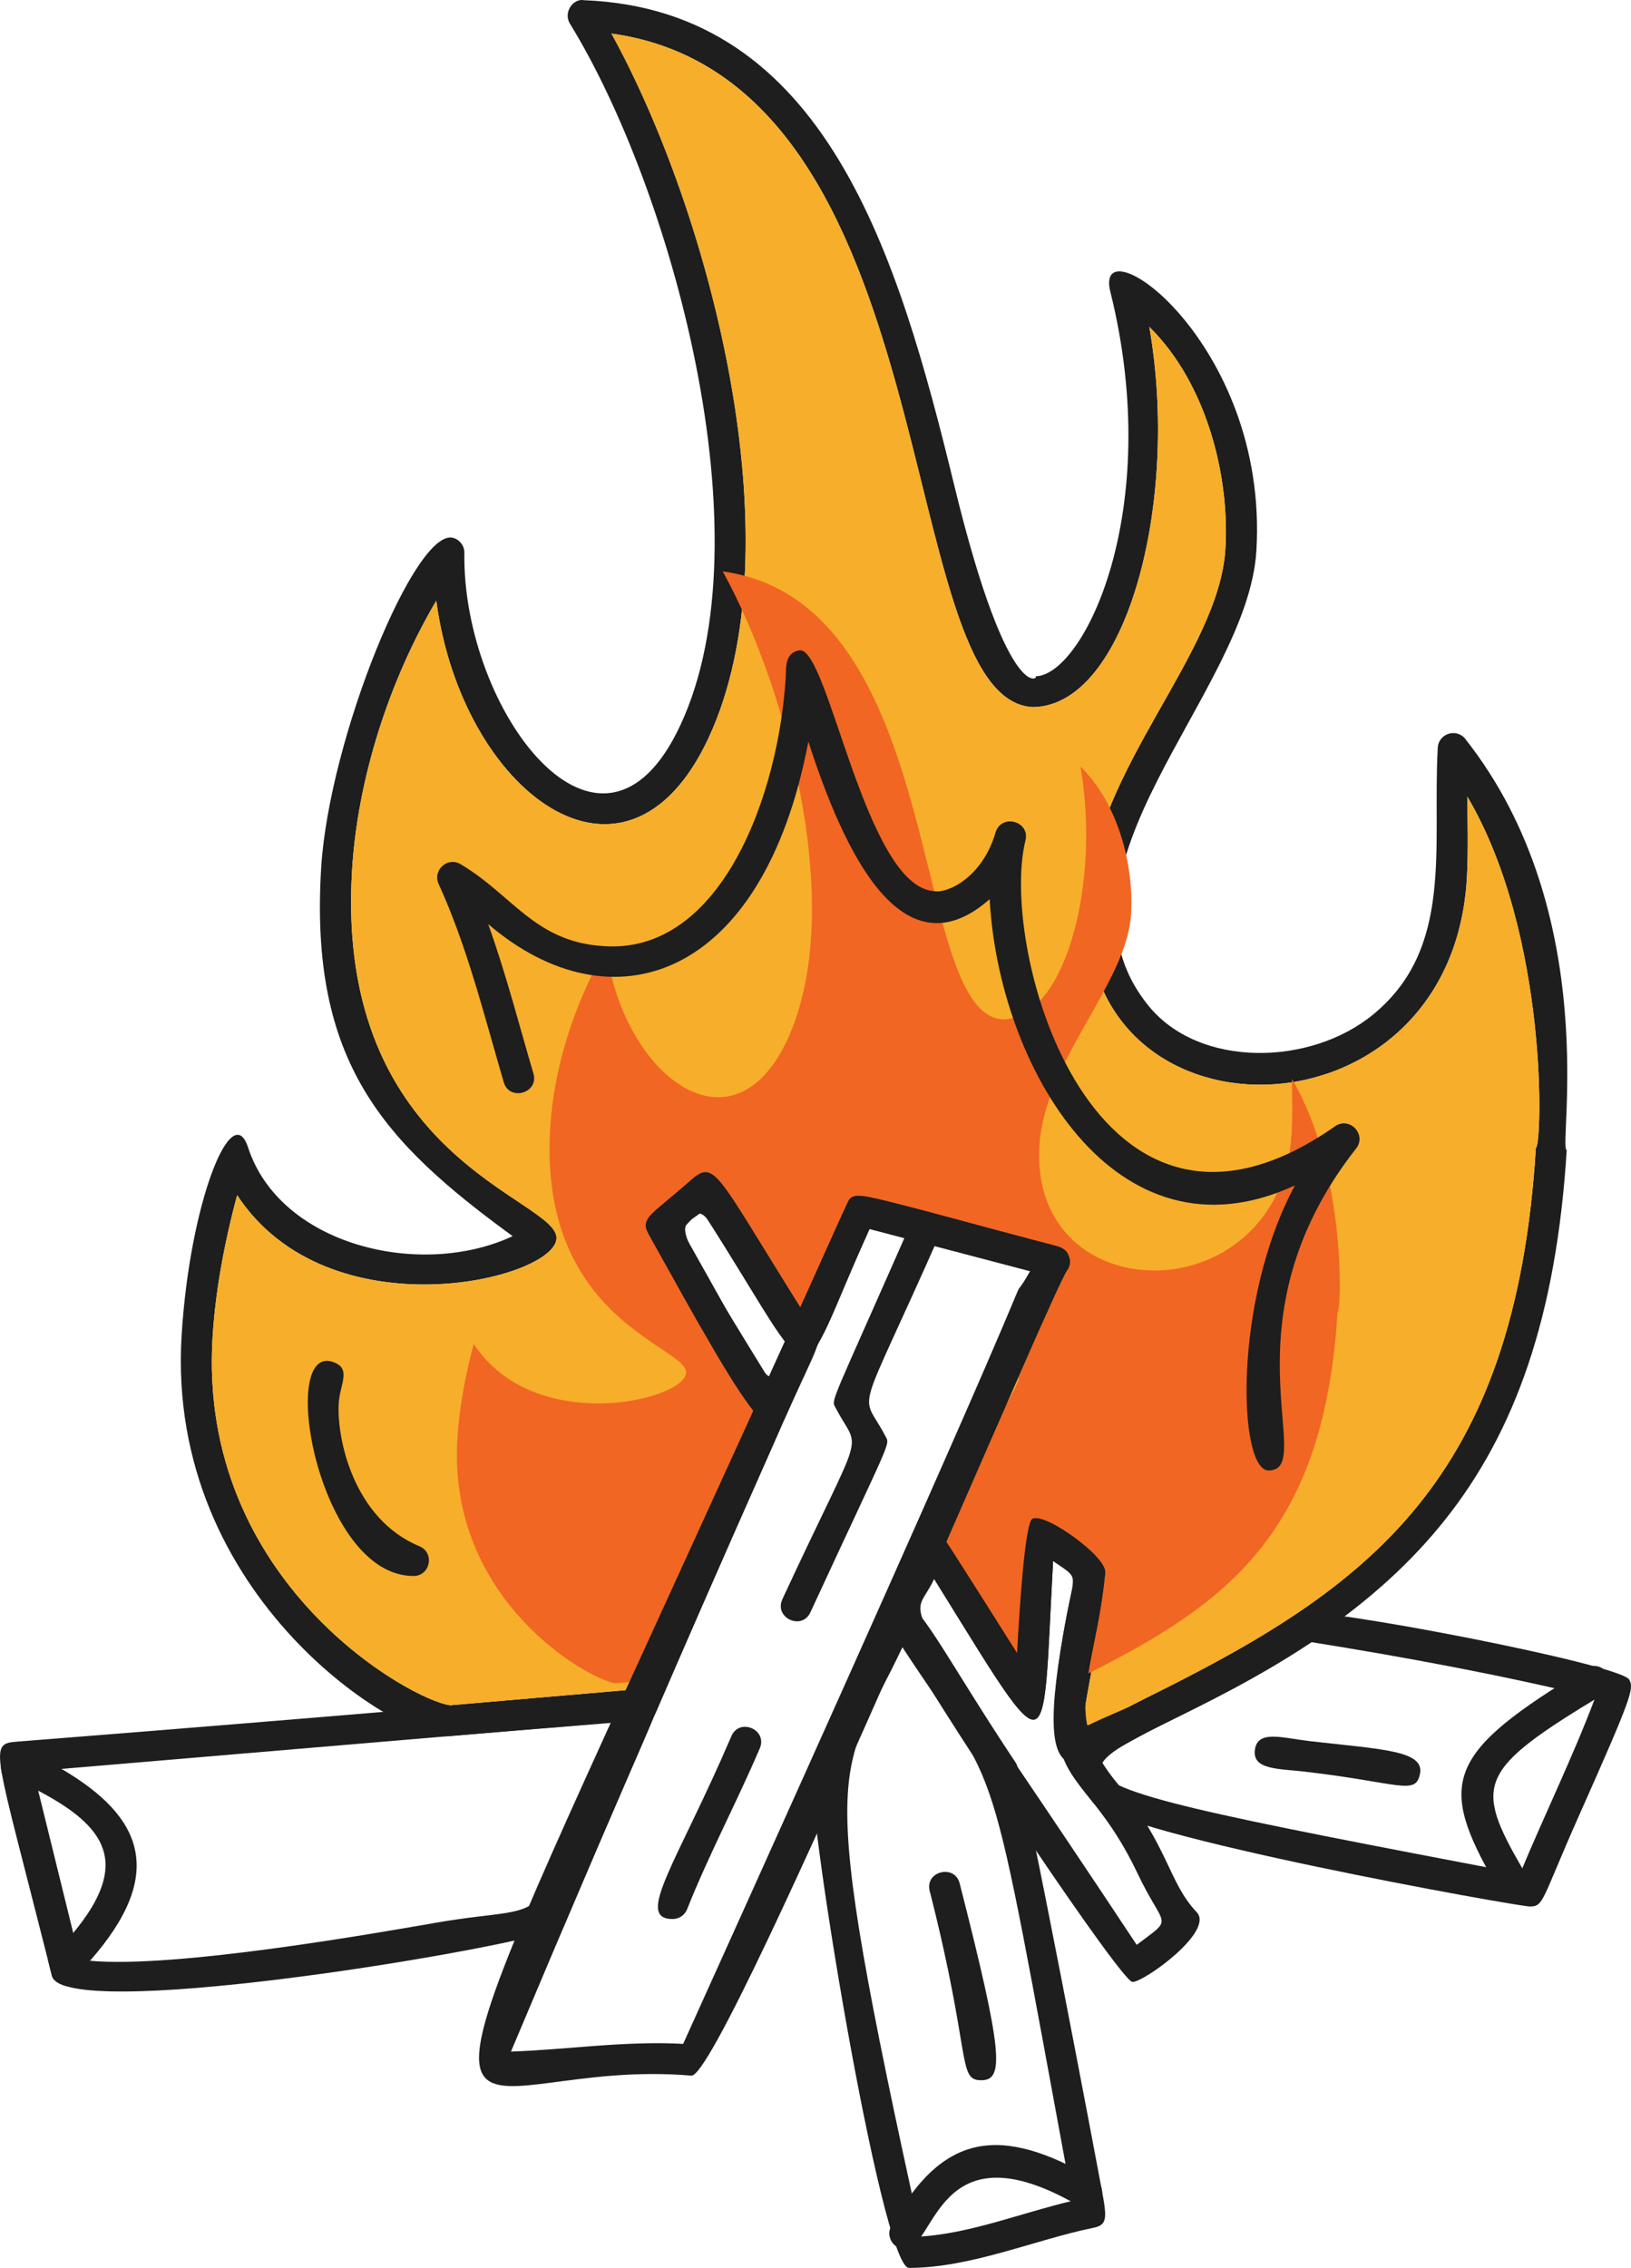<?xml version="1.0" encoding="UTF-8"?>
<svg xmlns="http://www.w3.org/2000/svg" id="Layer_2" data-name="Layer 2" viewBox="0 0 521.61 725.21">
  <defs>
    <style>
      .cls-1 {
        fill: #f16622;
      }

      .cls-1, .cls-2, .cls-3 {
        stroke-width: 0px;
      }

      .cls-2 {
        fill: #1d1e1d;
      }

      .cls-3 {
        fill: #f6ae2b;
      }
    </style>
  </defs>
  <g id="Layer_1-2" data-name="Layer 1">
    <g>
      <path class="cls-2" d="m468.64,236.3c-2.94-3.64-8.58-1.65-8.83,2.8-1.77,31.84,5.22,64.03-20.61,85.27-20.09,16.59-55.81,17.25-71.98-2.86-35.39-43.94,31.76-99.65,34.58-145.32,4.07-67.12-52.57-105.69-46.67-82.77,17.38,70.04-8.74,122.84-24.06,122.84,1.98,0-8.13,11.83-25.87-60.98C287.31,81.79,264.18,3.12,186.84.07c-3.51-.71-6.79,3.85-4.56,7.52,32.19,52.32,63.46,163.96,35.33,224.25-25.4,54.78-69.85-4.63-69.1-55.03.04-2.16-1.35-4.11-3.42-4.77-11.98-3.99-39.8,63.83-42.38,105.47-3.81,62.35,20.01,87.72,61.25,117.78-29.3,13.71-74.34,3.06-84.61-28.32-5.15-16.06-18.64,17.5-21.27,60.05-5.17,84.18,70.9,130.49,85.86,128.13,66.09-5.6,64.45-4.41,66.09-8.21,43.82-101.44,42.87-94.53,40.68-98.11-38.76-63.21-34.13-54.37-26.12-61.47,38.75,60.13,28.58,61,53.49,5.62l51.38,13.5c-8.61,14.68-37.98,86.78-35.55,90.64,43.69,70.11,39.14,69.69,42.87,2.02,8.22,5.71,7.03,3.57,4.5,16.71-12.98,67.47,5.05,48.12,30.52,35.53,75.54-37.37,122.63-76.24,129.25-183.65-2.92,0,11.99-75.22-32.43-131.43Zm22.54,130.81c-6.55,106.57-53.4,140.61-123.74,175.4-30.57,15.11-19.78,17.38-13.95-39.56.52-5.45-18.48-17.75-21.15-17.75-6.34,0-4.92,4.13-7.07,43.4-26.25-41.86-24.1-26.58-10.41-63.4,28.43-76.7,30.16-55.3,26.98-63.55-1.26-3.35,1.6-2.72-65.29-19.32-5.5-1.36-5.15,1.43-20.59,35.74-27.71-43.72-26.72-48.15-35.99-39.85-18.18,16.27-22.71,2.1,20.96,73.56-13.08,29.42-26,58.94-38.79,88.51l-58.11,5c-12.26-1.39-80.88-39.23-76.05-117.66.86-13.91,3.48-29.15,7.86-45.45,29.23,44.5,101.65,27.03,102.13,13.81.47-12.77-71.08-24.97-65.37-117.87,1.78-28.88,11.65-60.08,26.93-86.04,8.06,60.98,60.42,101.01,87.06,43.94,28.62-61.61.47-168.13-31.05-225.29,108.66,14.99,89.33,212.54,134.58,215.38,30.05,0,47.3-65.55,37.43-121.6,18.53,18.25,25.75,48.1,24.34,71.05-2.03,33.41-41.47,70.05-44.04,111.23-4.97,81.12,115.89,80.89,121.24-5.54.57-9.38.19-20.07.19-26.49,26.27,44.58,23.87,112.35,21.89,112.35Z"></path>
      <path class="cls-3" d="m491.18,367.11c-6.55,106.57-53.4,140.61-123.74,175.4-30.57,15.11-19.78,17.38-13.95-39.56.52-5.45-18.48-17.75-21.15-17.75-6.34,0-4.92,4.13-7.07,43.4-26.25-41.86-24.1-26.58-10.41-63.4,28.43-76.7,30.16-55.3,26.98-63.55-1.26-3.35,1.6-2.72-65.29-19.32-5.5-1.36-5.15,1.43-20.59,35.74-27.71-43.72-26.72-48.15-35.99-39.85-18.18,16.27-22.71,2.1,20.96,73.56-13.08,29.42-26,58.94-38.79,88.51l-58.11,5c-12.26-1.39-80.88-39.23-76.05-117.66.86-13.91,3.48-29.15,7.86-45.45,29.23,44.5,101.65,27.03,102.13,13.81.47-12.77-71.08-24.97-65.37-117.87,1.78-28.88,11.65-60.08,26.93-86.04,8.06,60.98,60.42,101.01,87.06,43.94,28.62-61.61.47-168.13-31.05-225.29,108.66,14.99,89.33,212.54,134.58,215.38,30.05,0,47.3-65.55,37.43-121.6,18.53,18.25,25.75,48.1,24.34,71.05-2.03,33.41-41.47,70.05-44.04,111.23-4.97,81.12,115.89,80.89,121.24-5.54.57-9.38.19-20.07.19-26.49,26.27,44.58,23.87,112.35,21.89,112.35Z"></path>
      <path class="cls-1" d="m427.74,419.74c-4.28,69.57-34.37,92.67-79.72,115.38,1.42-8.64,4.09-18.66,5.47-32.17.51-5.29-19.24-19.29-23.29-17.27-2.48,1.2-3.27,33.17-4,47.05-2.16-1.38-28.45-38.73-29.05-38.73-3.57,0,31.03-52.64,28.53-53.56,8.42-19.19,14.27-32.21,15.66-34.29,1.91-2.85.37-6.68-2.85-7.53-66.05-17.35-65.32-18.8-67.69-13.52-5.14,11.42-10.09,22.39-14.86,32.91-28.21-45.13-27.35-47.51-35.97-39.79-10.97,9.82-15.4,11.34-12.73,16.05,15.65,28.02,26.44,47.91,33.69,56.81-15.42,33.88-28.58,62.55-39.65,86.79l-4.42.38c-8.16-.92-53.8-26.1-50.58-78.25.57-9.25,2.31-19.39,5.23-30.23,19.44,29.6,67.61,17.98,67.92,9.19.31-8.5-47.27-16.61-43.47-78.4,1.18-19.21,7.75-39.96,17.91-57.23,5.36,40.56,40.19,67.18,57.9,29.23,19.04-40.98.31-111.83-20.64-149.84,72.27,9.97,59.41,141.36,89.5,143.25,19.99,0,31.46-43.6,24.9-80.88,12.32,12.14,17.12,31.99,16.19,47.25-1.35,22.22-27.58,46.59-29.3,73.98-3.3,53.95,77.08,53.8,80.64-3.69.38-6.24.12-13.34.12-17.61,17.48,29.65,15.88,74.72,14.56,74.72Z"></path>
      <path class="cls-2" d="m405.7,470.21c-9.72,0-11.49-54.24,8.44-91.16-57.48,26.67-94.82-38.21-97.63-91.52-28.18,24.76-46.69-15.48-57.99-50.38-14.56,76.7-63.16,91.99-102.4,58.34,5.82,16.19,10.15,33.24,14.47,47.77,1.85,6.26-7.66,9.06-9.5,2.78-6.49-22.25-11.83-43.75-20.82-63.38-1.97-4.38,2.81-8.8,7.03-6.32,16.83,10.02,23.74,24.87,45.8,26.21,37.74,2.63,56.15-48.94,58.22-86.69.11-2.02-.43-7.29,4.48-7.92,9.25-.54,20.99,75.69,42.94,77.02,4.02.83,15.34-4.08,19.65-18.76,1.82-6.09,11.09-3.68,9.56,2.57-8.69,34.98,21.9,145.34,99.02,91.39,4.66-3.27,10.22,2.68,6.72,7.11-43.61,55.55-12.03,102.94-27.99,102.94Z"></path>
      <path class="cls-2" d="m132.23,503.96c-30.74,0-43.61-75.29-25.46-68.34,5.68,2.14,1.89,7.15,1.56,13.08-.7,11.17,4.69,37.01,25.79,45.74,5,2.1,3.49,9.52-1.89,9.52Z"></path>
      <path class="cls-2" d="m209.46,542.09c-2.36-3.36,14.33-2.4-203.75,14.82-4.54.36-6.5.64-5.4,8.41.08.54.16,1.1.27,1.71,1.55,8.99,6.3,26.27,14.77,59.79.4,1.62.83,3.28,1.25,4.98.35,1.41,1.89,2.49,4.41,3.28,26.15,8.2,157.51-14.83,159.37-19.25,31.33-73.83,31.58-70.28,29.07-73.73Zm-70.37,72.81c-17.85,3.09-82.98,14.64-110.3,12.1-1.17-.1-2.27-.24-3.28-.4l-2.09-8.5-11.2-45.48-1.53-6.21,8.97-.76h0l177.95-15.06c-30.8,70.97-16.08,56.94-58.53,64.3Z"></path>
      <path class="cls-2" d="m382.73,611.49c-9.28-9.87-8.75-20.88-25.61-41.47-10.6-12.94-11.13-22.5-9.1-34.9,1.42-8.64,4.09-18.66,5.47-32.17.51-5.29-19.24-19.29-23.29-17.27-2.48,1.2-4.22,29.94-4.93,42.92-2.72-4.34-21.72-34.44-22.61-35.53-7.54-9.16-9.04-.59-19.25,21.47-.32.69,1.65,4.62,5.15,10.66,17,29.35,70.2,108.58,73.62,108.58,3.76,0,26.26-16.21,20.55-22.29Zm-19.2,10.42c-63.04-95.2-71.59-102.95-68.72-109.91.77-1.87,2.37-3.68,3.95-7.11,26.4,42.26,32.74,55.02,35.32,37.29.96-6.56,1.4-17.29,2.15-32.23.16-3.38.35-6.98.56-10.8,8.22,5.71,7.03,3.57,4.5,16.71-1.95,10.11-3.08,18.08-3.55,24.55-2.22,31.03,11.13,27.41,25.91,58.36,8.72,18.46,12.1,13.86-.12,23.14Z"></path>
      <path class="cls-2" d="m260.86,425.84c-1.73-2.74-3.37-5.35-4.92-7.83-28.21-45.13-27.35-47.51-35.97-39.79-10.97,9.82-15.4,11.34-12.73,16.05,15.65,28.02,26.44,47.91,33.69,56.81,3.41,4.19,6.03,5.94,8.01,4.94.8-.4,1.5-1.26,2.1-2.6,1.04-2.32,1.99-4.43,2.87-6.33.02-.04.04-.08.06-.12,2.53-5.51,4.38-9.38,5.64-12.22.69-1.57,1.2-2.82,1.54-3.87.75-2.34.62-3.63-.27-5.04Zm-14.94,14.26c-1.12-.49-2.78-2.7-5.62-7.41-4.19-6.94-10.96-19.31-22.39-39.57,8.69-7.14,2.1-13.61,31.17,32.59.63,1.01,1.29,2.04,1.96,3.1.01.03.03.06.05.08-2.89,6.49-2.99,12.16-5.18,11.21Z"></path>
      <path class="cls-2" d="m338.48,398.62c-66.05-17.35-65.32-18.8-67.69-13.52-5.14,11.42-10.09,22.39-14.86,32.91-1.11,2.46-2.21,4.9-3.31,7.31-.53,1.17-1.05,2.32-1.57,3.48-1.74,3.83-3.45,7.59-5.13,11.29-.96,2.11-1.91,4.21-2.85,6.28-.72,1.58-1.44,3.15-2.15,4.71-15.42,33.88-28.58,62.55-39.65,86.79-79.42,173.77-51.69,119.76,19.81,125.86,5.18.8,37.56-70.64,67.47-138.52,1.97-4.48,3.94-8.95,5.88-13.37,2.79-6.35,5.54-12.62,8.22-18.76,8.62-19.72,16.57-37.97,23.02-52.63,8.42-19.19,14.27-32.21,15.66-34.29,1.91-2.85.37-6.68-2.85-7.53Zm-23.46,38.77c-12.09,27.92-38.36,87.53-96.54,216.19-18.6-1.04-37.49,1.89-55.07,2.46,19-45.14,35.85-84.43,51.01-119.3,12.82-29.47,24.42-55.78,35.09-79.78,1.48-3.34,2.95-6.62,4.39-9.87.02-.04.04-.08.06-.12,1.87-4.21,3.71-8.33,5.52-12.4.56-1.23,1.1-2.46,1.65-3.68,5.94-13.28,11.57-25.85,16.97-37.9l51.38,13.5c-7.26,12.39,1.49-5.94-14.46,30.91Z"></path>
      <path class="cls-2" d="m290.69,725.21c-8.84,0-34.06-153.71-30.81-160.6,33.44-70.79,18.98-70.01,65.14-.66,2.33,3.5,26.58,132.15,27.33,136.22,1.71,9.22,1.81,11.3-2.69,12.23-18.63,3.79-39.17,12.81-58.97,12.81Zm3.94-10.04c16.11-1.1,31.52-7.39,48.31-11.4-28.22-152.71-21.59-126.93-54.34-177.02-20.1,42.78-28.89,30.55,6.03,188.42Z"></path>
      <path class="cls-2" d="m489.19,609.64c-3.77,0-131.02-22.73-139.7-33.34-24.94-30.5-1.3-14.83,66.06-60.46,3.88-2.59,102.77,16.2,105.51,21.29,1.54,2.89.88,5.35-16.17,43.66-11.97,26.92-11.05,28.86-15.7,28.86Zm-3.07-10.49c8.09-19.43,16.79-37.08,24.03-56.25-29.54-7.19-60.39-12.92-90.67-17.77-70.96,47.19-130.91,36.39,66.64,74.02Z"></path>
      <path class="cls-2" d="m28.79,626.99c-2.18,2.48-4.62,5.04-7.33,7.68-.15.14-.3.28-.45.4-2.52-.78-4.06-1.87-4.41-3.28-.42-1.7-.85-3.36-1.25-4.98,3.11-3.07,5.79-5.97,8.07-8.71,18.61-22.37,10.38-34.15-11.2-45.48-3.54-1.86-7.44-3.71-11.64-5.59-.11-.61-.2-1.18-.27-1.71.93-4.68.38-2.98,3.72-7.58,5.76,2.57,10.99,5.19,15.64,7.91h0c26.17,15.32,33.54,33.61,9.12,61.35Z"></path>
      <path class="cls-2" d="m289.36,719.15c-3.79,0-6.11-4.05-4.35-7.32,16.51-30.19,35.22-32.3,64.96-15.01,5.66,3.3.63,11.85-4.98,8.54-45.44-26.42-45.7,13.79-55.63,13.79Z"></path>
      <path class="cls-2" d="m478.45,602.72c-19.06-32.94-15.96-42.13,28.88-69.21,5.57-3.37,10.71,5.08,5.1,8.46-39.9,24.09-41.2,28.49-25.42,55.77,6.1,10.55-1.88,16.52-8.56,4.98Z"></path>
      <path class="cls-2" d="m215.14,613.66c-12.35,0,1.47-18.13,18.76-58.47,2.54-5.99,11.68-2.14,9.08,3.9-7.36,17.23-16.42,34.26-23.24,51.44-.77,1.95-2.63,3.13-4.6,3.13Z"></path>
      <path class="cls-2" d="m313.81,665.21c-7.72,0-3.04-7.77-16.48-60.52-1.63-6.38,8.03-8.67,9.58-2.43,13.92,54.47,14.26,62.95,6.9,62.95Z"></path>
      <path class="cls-2" d="m417.6,566.56c-8.71-1.01-17.11-.57-16.28-6.99.83-6.47,8.58-3.86,17.42-2.82,23,2.66,37.01,2.95,35.37,10.57-1.44,6.91-6.64,2.72-36.51-.75Z"></path>
      <path class="cls-2" d="m250.2,511.41c26.86-57.87,24.99-46.02,17.08-61.14-1.53-2.93-2.16.49,24.28-59.65,2.63-5.99,11.68-2,9.04,3.98-27.39,62.05-25.43,49.35-17.46,64.6,1.57,3,2.18-.15-23.97,56.39-2.74,5.92-11.7,1.73-8.96-4.17Z"></path>
    </g>
  </g>
</svg>
